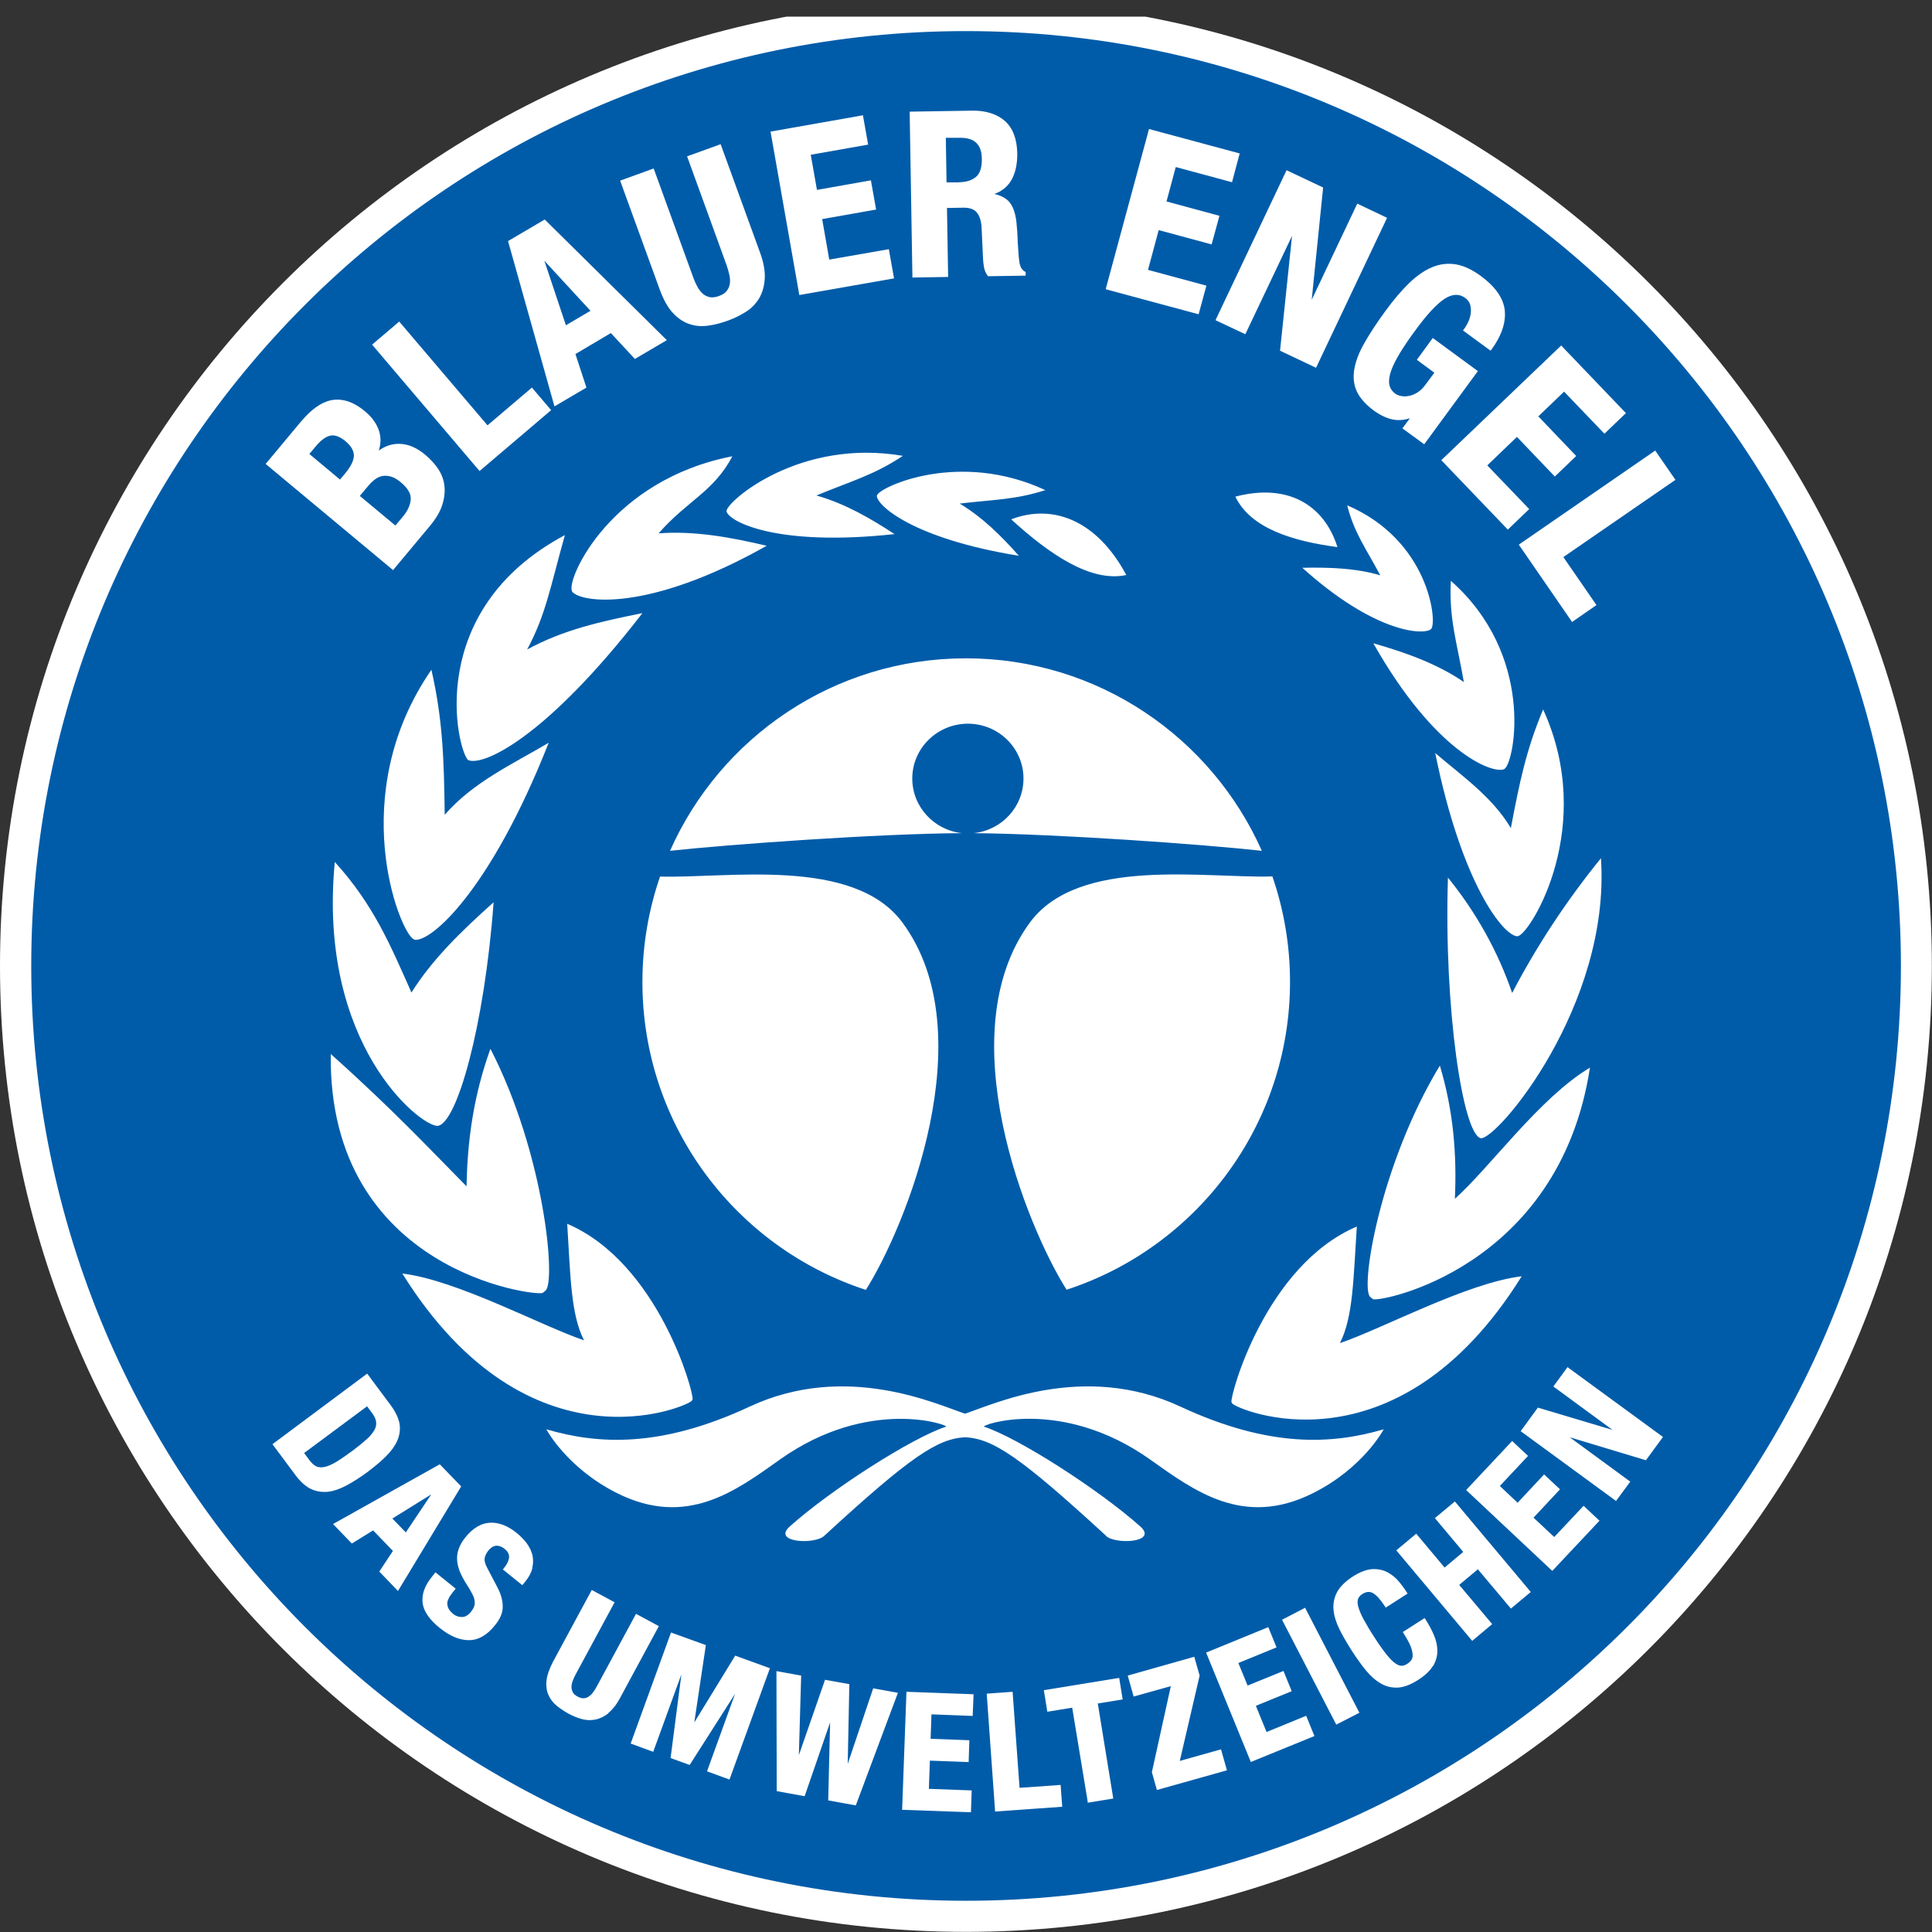 <?xml version="1.0" encoding="UTF-8"?>
<svg xmlns:xlink="http://www.w3.org/1999/xlink" id="a" xmlns="http://www.w3.org/2000/svg" viewBox="0 0 133.59 133.59">
  <rect x="0" y="0" width="133.59" height="133.59" fill="#333333" stroke="none"/>
  <defs>
    <style>.c{fill:#fff;}.d{clip-path:url(#b);}.e{fill:#005ca9;}.f{fill:none;}</style>
    <clipPath id="b">
      <rect class="f" y="1.15" width="133.59" height="132.44"/>
    </clipPath>
  </defs>
  <g class="d">
    <path class="c" d="m66.79,0C29.91,0,0,29.9,0,66.79s29.9,66.79,66.79,66.79,66.79-29.9,66.79-66.79S103.68,0,66.79,0"/>
    <polygon class="e" points="40.83 21.49 37.64 18.03 39.13 22.49 40.83 21.49"/>
    <path class="e"
          d="m27.85,35.73c.34-.4.52-.81.55-1.2.03-.38-.2-.77-.67-1.17-.24-.2-.47-.34-.68-.4-.21-.06-.41-.08-.59-.05-.18.03-.36.11-.52.23-.17.12-.33.28-.49.47l-.57.68,2.46,2.05.51-.61Z"/>
    <path class="e"
          d="m66.3,12.6c.52,0,.92-.14,1.2-.38.27-.24.4-.66.39-1.24-.01-.97-.49-1.45-1.46-1.45h-1.03s.05,3.08.05,3.08h.85Z"/>
    <path class="e"
          d="m23.91,30.52c-.39-.32-.74-.46-1.05-.4-.32.06-.65.3-1,.71l-.47.56,2.12,1.77.36-.43c.39-.47.59-.88.6-1.22,0-.33-.18-.67-.57-.99"/>
    <polygon class="e" points="28.06 105.96 29.82 103.33 27.13 105 28.06 105.96"/>
    <path class="e"
          d="m25.3,99.57c.25-.22.44-.44.56-.64.12-.19.17-.39.15-.58-.01-.19-.11-.41-.28-.64l-.35-.47-4.35,3.23.37.5c.16.21.32.36.49.43.09.04.2.06.32.06.08,0,.16-.01.25-.03.23-.05.5-.17.8-.35.31-.19.68-.45,1.12-.77.36-.27.67-.52.92-.75"/>
    <path class="e"
          d="m66.79,2.15C31.09,2.15,2.16,31.09,2.16,66.79s28.94,64.64,64.64,64.64,64.64-28.94,64.64-64.64S102.49,2.15,66.79,2.15m47.66,29l1.4,2.03-7.75,5.34,2.29,3.32-1.69,1.17-.05-.08-3.63-5.27,9.44-6.51Zm-47.52,18.89c-2.12,0-3.85,1.7-3.85,3.79,0,1.96,1.51,3.57,3.44,3.78-5.81.03-16.16.78-20.19,1.22,3.48-7.84,11.33-13.31,20.46-13.31s16.98,5.47,20.46,13.31c-3.97-.44-14.08-1.17-19.93-1.22,1.94-.2,3.45-1.81,3.45-3.78,0-2.09-1.72-3.79-3.85-3.79m-22.51-7.63c-6.71,8.68-11.06,10.61-12.05,10.14-.75-.74-3.07-10.34,6.7-15.55-1.02,3.63-1.31,5.48-2.61,7.91,2.52-1.37,5.07-1.93,7.95-2.51m8.61-4.66c-8.19,4.62-12.81,3.93-13.44,3.18l-.03-.08c-.34-.88,2.7-7.66,11.1-9.29-1.3,2.47-3.13,3.07-5.1,5.33,2.45-.19,5,.27,7.48.86m-15.08,13.62c-4.04,10.24-8.15,13.8-9.27,13.62l-.09-.05c-.97-.55-4.71-9.97,1.25-18.62.79,3.47.87,6.2.92,10.03,1.96-2.25,4.61-3.46,7.19-4.98m-9.49,17.27c1.4-2.23,3.35-4.16,5.68-6.24-.63,8.57-2.55,15.35-3.88,15.46-1.17.03-8.31-5.59-7.1-18.25,2.7,2.98,3.85,5.77,5.3,9.03m3.81,13.41c.06-3.26.5-6.32,1.65-9.52,3.74,7.25,4.56,16.18,3.8,16.73l-.19.15c-.38.25-14.84-1.44-14.65-16.52,4.38,3.91,7.06,6.8,9.4,9.16m8.12,10.65c-.93-1.8-.94-4.46-1.17-8.07,6.31,2.7,8.77,11.69,8.67,12.14l-.05.09c-.23.38-11.27,5.24-20.02-8.79,3.78.45,9.66,3.64,12.57,4.62m4.03-24.78c0-2.55.43-5,1.22-7.29,4.61.14,13.38-1.4,16.76,3.18,5.68,7.69.21,21.07-2.53,25.4-8.97-2.92-15.45-11.35-15.45-21.29m48.73-32.96c5.62,2.4,6.22,7.95,5.83,8.52l-.04.05c-.57.43-3.93.22-8.89-4.25,1.83-.04,3.7.02,5.39.52-1-1.88-1.8-2.92-2.29-4.85m7.17,5.23c5.82,5.15,4.42,12.41,3.74,12.98l-.06.05c-.84.33-4.79-1.2-9.04-8.71,2.21.63,4.43,1.42,6.26,2.68-.48-2.76-1.04-4.37-.9-7m6.38,8.89c3.68,8.06-.8,15.34-1.69,15.66l-.08.03c-.95,0-3.85-3.58-5.69-12.67,1.92,1.64,3.94,3.03,5.23,5.19.6-3.18,1.07-5.44,2.23-8.2m-21.28-14.72c3.63-.95,6.14.57,7.06,3.49-3.05-.41-5.99-1.27-7.06-3.49m-14.2,29.44c3.38-4.58,12.15-3.03,16.76-3.18.79,2.29,1.22,4.74,1.22,7.29,0,9.94-6.49,18.37-15.45,21.29-2.74-4.33-8.2-17.71-2.53-25.4m22.6,21.02c-.24,3.61-.25,6.27-1.17,8.07,2.91-.98,8.79-4.17,12.57-4.62-8.75,14.03-19.79,9.17-20.02,8.79l-.05-.09c-.1-.45,2.35-9.45,8.67-12.14m1.11,5.02l-.18-.15c-.72-.55.65-9.12,4.81-16,.93,3.11,1.18,6.07,1.04,9.21,2.47-2.21,5.84-6.97,9.34-9.07-2.14,13.93-14.64,16.26-15.01,16.01m7.46-11.13c-1.23-.26-2.56-8.95-2.27-18.02,1.97,2.44,3.45,5.1,4.44,7.98,1.7-3.26,3.75-6.37,6.14-9.32.69,10.19-7.22,19.52-8.31,19.36m10.03-50.13l-1.48,1.42-2.79-2.91-1.78,1.71,2.62,2.74-1.48,1.42-2.62-2.74-2.05,1.97,2.9,3.02-1.48,1.42-4.6-4.8,8.29-7.93,4.49,4.69Zm-13.38-10.1c.53-.22,1.08-.28,1.63-.19.54.09,1.12.36,1.72.8,1.02.75,1.58,1.56,1.66,2.4.08.84-.23,1.75-.92,2.69l-.06.08-1.91-1.4.06-.08c.12-.16.23-.35.32-.55.09-.19.14-.4.16-.6.02-.2,0-.39-.05-.57-.05-.17-.16-.32-.34-.45-.41-.3-.87-.28-1.39.04-.54.34-1.24,1.08-2.06,2.21-.4.54-.75,1.05-1.03,1.51-.28.46-.5.88-.63,1.25-.13.36-.18.68-.14.95.04.26.18.48.42.66.1.07.23.13.39.16.16.03.34.04.53,0,.19-.03.39-.11.59-.23.2-.12.39-.3.56-.53l.63-.85-1.21-.89,1.1-1.51,3.12,2.29-.06.08-3.65,4.98-1.51-1.1.52-.7c-.41.13-.8.16-1.16.09-.43-.08-.87-.29-1.32-.61-.57-.42-.97-.87-1.19-1.33-.22-.47-.27-1-.17-1.57.1-.56.34-1.18.72-1.83.37-.65.85-1.38,1.43-2.17.56-.77,1.11-1.41,1.63-1.92.53-.51,1.06-.88,1.59-1.1m-7.53-5.52l-.79,7.77,3.15-6.65,2.06.98-.04.09-4.87,10.28-2.49-1.18.83-7.94-3.23,6.8-2.06-.97.04-.09,4.87-10.28,2.52,1.19Zm-15.01,6.94l2.97-10.98,6.27,1.69-.53,1.99-3.89-1.05-.64,2.38,3.66.99-.54,1.98-3.66-.99-.74,2.75,4.04,1.09-.54,1.98-6.42-1.73.02-.09Zm1.4,19.86c-2.48.53-5.35-1.47-7.96-3.85,2.9-1.11,5.94.08,7.96,3.85m-11.52-4.94c1.58.95,2.9,2.26,4.09,3.61-7.38-1.2-9.83-3.51-9.82-4.15l.02-.05c.25-.58,5.68-3.11,11.63-.34-2.08.67-3.56.65-5.93.93m.93-27.17c.92,0,1.66.24,2.2.71.55.49.84,1.24.86,2.24.01.77-.14,1.42-.44,1.91-.26.42-.64.72-1.14.9.42.1.75.27.98.5.28.29.46.77.54,1.42.02.21.04.44.06.69.01.25.03.52.04.83.03.59.07,1.05.12,1.36.06.28.18.47.37.57l.05.03v.25s-2.6.04-2.6.04l-.03-.04c-.13-.17-.21-.36-.25-.58-.04-.21-.06-.43-.07-.65l-.1-2.16c-.03-.42-.14-.75-.33-.98-.18-.22-.48-.33-.9-.33l-1.16.02.08,4.77-2.47.04-.19-11.47,4.39-.07Zm-10.83,26.61c1.96.55,3.74,1.58,5.4,2.67-8.16.89-11.43-.87-11.61-1.56v-.06c.1-.7,5.08-5.01,12.19-3.79-2,1.33-3.56,1.74-5.98,2.74m3.22-26.28l.36,2.02-3.97.7.43,2.43,3.73-.66.36,2.02-3.73.66.49,2.8,4.12-.72.36,2.02-6.55,1.15-1.99-11.3,6.4-1.13Zm-14.47,3.67l2.72,7.49c.09.26.2.5.31.7.11.2.24.36.38.48.14.12.3.19.48.23.18.03.39,0,.62-.08.24-.09.42-.2.53-.34.11-.14.19-.3.22-.48.03-.18.03-.39-.02-.61-.05-.23-.12-.48-.21-.74l-2.72-7.49,2.32-.84,2.72,7.48c.25.68.36,1.29.33,1.81-.03.52-.16.98-.39,1.37-.23.38-.54.7-.93.94-.38.24-.79.44-1.23.6s-.88.28-1.32.34c-.16.02-.31.04-.46.04-.29,0-.57-.04-.84-.13-.42-.13-.82-.39-1.18-.78-.36-.38-.67-.95-.93-1.67l-2.72-7.48,2.32-.84Zm-7.53,3.53l8.44,8.34-2.21,1.3-1.66-1.79-2.45,1.45.76,2.32-2.21,1.3-3.21-11.43,2.55-1.5Zm-10.06,7.06l6.1,7.17,3.07-2.61,1.33,1.56-4.95,4.21-7.43-8.74,1.88-1.6Zm-6.74,6.85c.3-.36.62-.67.95-.91.34-.25.69-.42,1.05-.5s.75-.06,1.15.06c.39.12.81.36,1.23.71.48.4.81.86.97,1.38.13.43.12.88-.03,1.33.42-.31.88-.47,1.38-.47h.03c.6,0,1.21.26,1.81.76.34.29.64.61.88.96.24.36.39.75.44,1.17.05.42,0,.87-.15,1.34-.15.47-.45.97-.88,1.48l-2.52,3.02-8.81-7.34,2.5-3Zm1.53,74.07c-.34,0-.67-.08-.97-.24-.35-.19-.7-.51-1.02-.95l-1.57-2.11,6.55-4.88,1.63,2.19c.34.46.54.9.61,1.29.06.4,0,.79-.16,1.16-.16.36-.42.72-.77,1.07-.34.34-.76.69-1.23,1.05-.56.42-1.09.75-1.56,1-.47.24-.92.39-1.33.42-.06,0-.12,0-.19,0m3.83,5.52l.95-1.44-1.37-1.42-1.47.91-1.3-1.35,7.38-4.13,1.48,1.53-4.37,7.23-1.3-1.35Zm10.59-.23c-.08.3-.24.61-.49.91l-.2.25-1.35-1.09.06-.07c.23-.28.35-.54.37-.76.02-.21-.08-.4-.29-.58-.13-.1-.25-.17-.36-.2-.11-.03-.22-.04-.31-.02-.09.02-.18.06-.26.12-.08.06-.16.14-.23.23-.14.18-.22.36-.24.53-.02.18.05.42.22.72l.63,1.2c.16.3.27.57.33.82.06.24.08.47.07.69-.02.22-.07.42-.17.62-.09.19-.22.39-.38.58-.54.67-1.13,1.01-1.78,1.01h-.02c-.64,0-1.32-.29-2.01-.85-.72-.58-1.12-1.17-1.18-1.75-.06-.58.15-1.17.63-1.76l.26-.33,1.4,1.13-.21.26c-.11.14-.21.28-.27.41-.07.12-.1.25-.1.36,0,.12.03.24.09.35.06.12.17.24.32.37.17.14.37.21.6.21.23,0,.43-.12.63-.36.1-.13.18-.26.22-.38.04-.12.05-.24.03-.38-.02-.14-.07-.3-.16-.47-.09-.18-.21-.39-.36-.62-.21-.32-.37-.62-.49-.9-.11-.28-.19-.56-.2-.83-.02-.27.02-.54.12-.8.09-.25.25-.52.46-.78.51-.63,1.08-.97,1.69-1,.61-.03,1.23.21,1.84.7.28.23.52.47.71.73.19.26.32.54.39.82.06.29.06.59-.02.89m5.28,10.03c-.29.23-.6.38-.92.44-.12.02-.25.04-.38.04-.19,0-.38-.03-.57-.08-.31-.09-.61-.21-.9-.37-.29-.16-.56-.34-.81-.54-.25-.21-.44-.45-.57-.74-.13-.29-.18-.62-.14-1,.04-.37.19-.8.44-1.29l2.69-4.98,1.58.85-2.69,4.98c-.09.17-.17.34-.22.49-.05.15-.08.29-.07.42,0,.13.04.24.1.35.06.11.17.2.32.28.15.08.28.12.39.12.14,0,.26-.04.36-.11.11-.07.22-.16.31-.29.1-.13.2-.28.29-.46l2.69-4.98,1.58.85-2.69,4.98c-.24.45-.52.8-.81,1.03m8.39,4.6l-1.56-.57,1.94-5.36-3.14,4.92-1.32-.48.75-5.79-1.95,5.36-1.56-.57,2.79-7.68,2.41.87-.8,5.35,2.83-4.62,2.4.87-2.79,7.68Zm8.75,1.79l-1.93-.35.13-5.39-1.76,5.1-1.93-.35-.02-8.3,1.71.31-.16,5.5,1.81-5.21,1.68.3-.11,5.51,1.76-5.22,1.71.31-2.91,7.78Zm8.06-6.19l-2.85-.11-.06,1.69,2.68.1-.05,1.51-2.68-.1-.07,1.95,2.96.11-.05,1.51-4.76-.17.3-8.16,4.64.17-.06,1.51Zm1.55,6.61l-.58-8.15,1.79-.13.48,6.64,2.84-.2.11,1.51-4.64.33Zm8.18-.9l-1.78.29v-.09s-1.07-6.48-1.07-6.48l-1.72.28-.24-1.49,5.21-.85.24,1.49-1.72.28,1.07,6.57Zm-.5-18.16c-5.96-5.48-7.83-6.72-9.75-6.82-1.92.1-3.79,1.34-9.75,6.82-.67.62-3.62.46-2.38-.65,2.86-2.56,8.43-6.12,10.8-6.9.29-.09-5.31-2.11-11.48,2.27-3.05,2.17-6.44,4.72-11.23,2.34-3.51-1.75-4.92-4.43-4.92-4.43,3.56,1.04,7.88,1.31,14.06-1.57,6.69-3.12,12.98-.13,14.89.49,1.91-.62,8.2-3.61,14.89-.49,6.19,2.88,10.5,2.61,14.06,1.57,0,0-1.4,2.68-4.92,4.43-4.78,2.38-8.17-.17-11.23-2.34-6.18-4.38-11.78-2.37-11.48-2.27,2.37.78,7.93,4.34,10.8,6.9,1.24,1.11-1.71,1.27-2.38.65m3.53,17.58l-.35-1.24,1.31-5.95-2.57.72-.41-1.45,4.6-1.3.37,1.29v.02s-1.37,5.89-1.37,5.89l2.85-.8.41,1.45-4.84,1.36Zm6.49-1.95l-3.09-7.56,4.3-1.76.57,1.4-2.64,1.08.64,1.56,2.48-1.01.57,1.4-2.48,1.01.74,1.81,2.74-1.12.57,1.4-4.41,1.8Zm5.91-2.58l-3.75-7.25,1.6-.83.04.09,3.71,7.17-1.6.82Zm6.67-4.04c-.2.33-.53.64-.98.93-.52.34-1,.52-1.41.55-.06,0-.11,0-.16,0-.36,0-.71-.09-1.03-.28-.37-.21-.72-.52-1.05-.92-.32-.4-.65-.86-.98-1.37-.32-.51-.61-1-.84-1.46-.23-.47-.37-.92-.41-1.34-.04-.43.04-.84.24-1.22.2-.38.56-.74,1.08-1.08.49-.32.95-.49,1.34-.52.4-.02.75.05,1.06.21.3.16.57.37.79.64.22.26.41.52.56.76l.05.08-1.51.97-.05-.08c-.31-.47-.58-.78-.83-.92-.23-.13-.47-.11-.75.07-.15.09-.25.22-.29.35-.04.14-.04.33.03.55.07.24.19.53.37.86.19.34.43.76.74,1.23.32.5.61.9.84,1.19.23.28.43.49.61.61.15.1.29.16.41.16h.03c.13,0,.27-.06.39-.14.11-.07.2-.16.27-.25.06-.09.1-.21.09-.36,0-.16-.05-.36-.14-.6-.1-.25-.27-.55-.49-.9l-.05-.08,1.51-.97.05.08c.24.37.44.74.59,1.1.16.37.24.74.24,1.09,0,.36-.1.71-.29,1.04m5.37-3.97l-2.28-2.71-1.29,1.08,2.28,2.71-1.38,1.16-5.25-6.26,1.38-1.15,1.96,2.34,1.29-1.08-1.96-2.34,1.38-1.15,5.25,6.26-1.38,1.15Zm2.87-2.6l-.07-.06-5.89-5.53,3.18-3.39,1.1,1.03-1.95,2.08,1.23,1.16,1.83-1.96,1.1,1.03-1.83,1.96,1.43,1.34,2.03-2.16,1.1,1.03-3.26,3.47Zm6.47-7.65l-5.27-1.59,4.19,3.07-.99,1.34-.07-.06-6.52-4.77,1.19-1.63,5.16,1.54-4.09-3,.98-1.34.08.06,6.52,4.77-1.18,1.61Z"/>
  </g>
</svg>